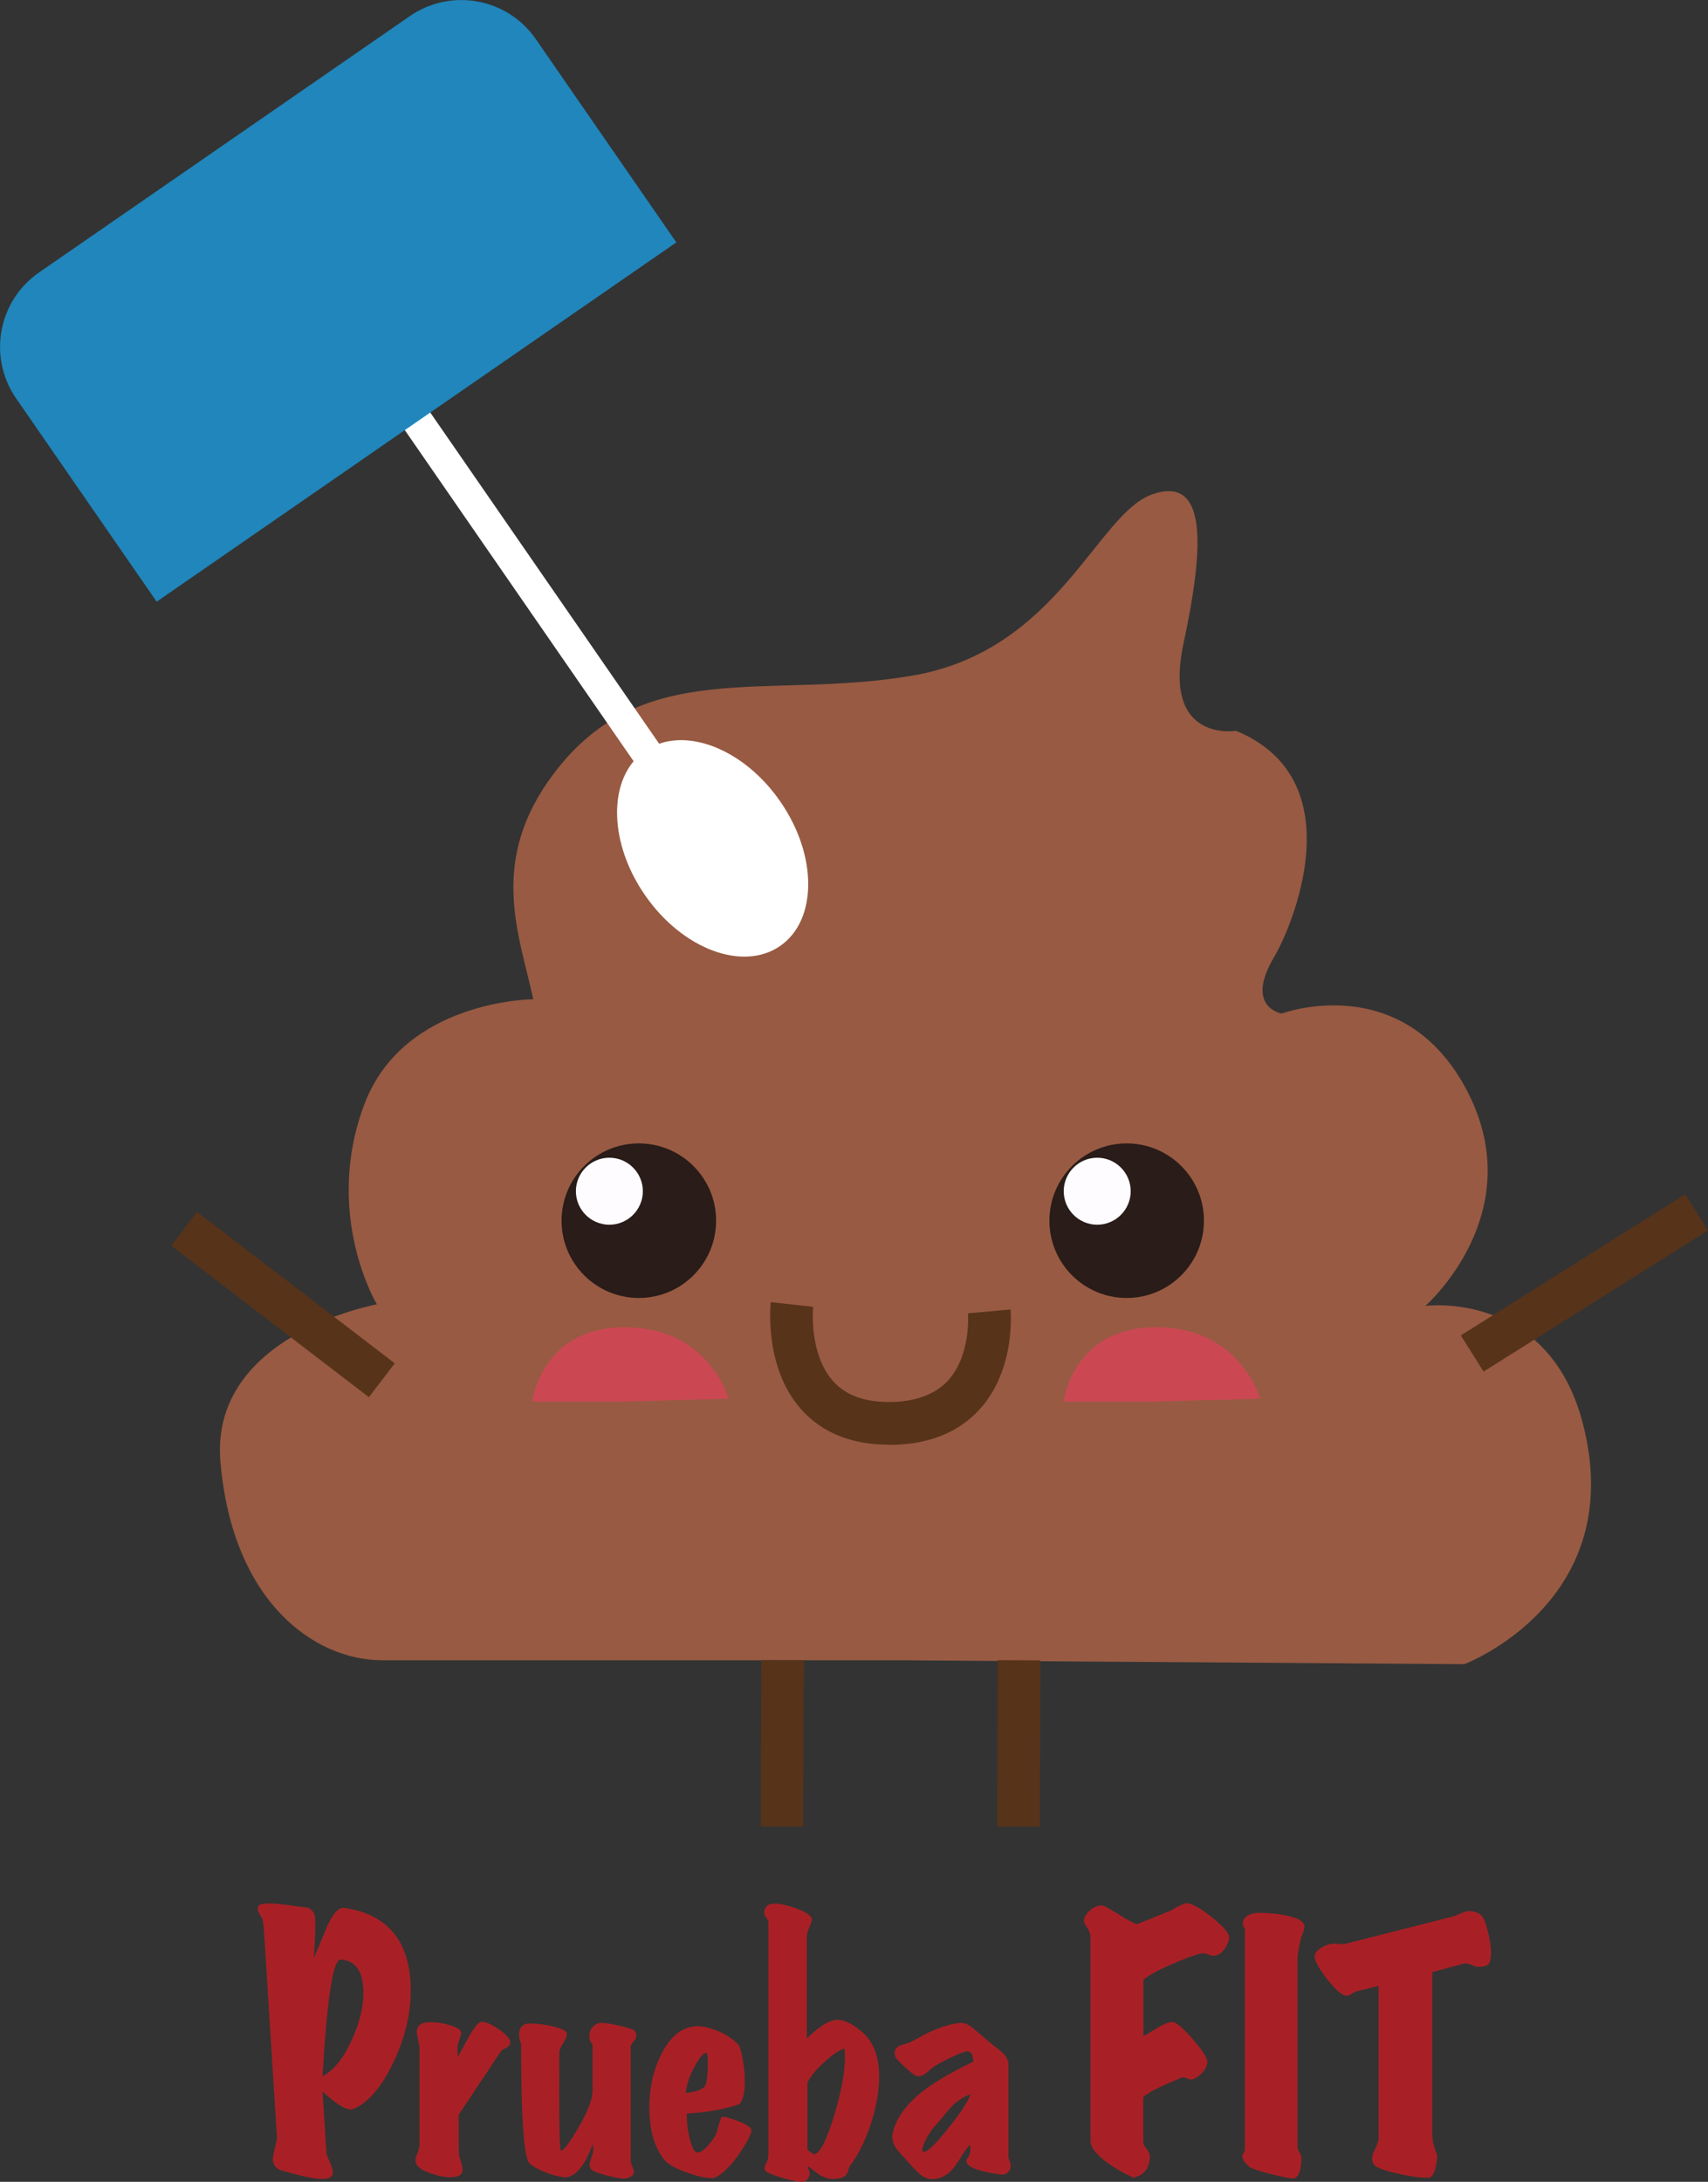 <?xml version="1.0" encoding="UTF-8"?>
<svg id="Capa_1" data-name="Capa 1" xmlns="http://www.w3.org/2000/svg" viewBox="0 0 144.35 184.35">
  <rect x="0" y="0" width="144.35" height="184.35" fill="#333333" stroke="none"/>
  <defs>
    <style>
      .cls-1 {
        fill: #fff;
      }

      .cls-2 {
        fill: #985a42;
      }

      .cls-3 {
        fill: #291c19;
      }

      .cls-4 {
        fill: #57331a;
      }

      .cls-5 {
        fill: #a82025;
      }

      .cls-6 {
        fill: #fefcfe;
      }

      .cls-7 {
        fill: #cb4853;
      }

      .cls-8 {
        fill: #2086bb;
      }
    </style>
  </defs>
  <g>
    <path class="cls-2" d="M77.07,140.29l46.69,.32s13.93-5.26,10.01-20.35c-2.94-11.3-13.31-9.92-13.31-9.92,0,0,8.94-7.8,3.53-18.17-5.41-10.36-15.67-6.53-15.67-6.53,0,0-3.18-.53-.62-4.81,1.36-2.28,6.91-14.87-3.23-19.08,0,0-6.25,1.05-4.45-7.36,1.76-8.22,2.06-14.27-2.64-12.62-4.7,1.65-7.95,13.22-20.29,15.32-12.34,2.1-22.74-1.73-30.28,8.26-5.57,7.38-2.95,13.52-1.74,19.08,0,0-10.93,.04-14.27,8.86-3.52,9.3,1.05,16.92,1.05,16.92,0,0-14.14,2.54-13.22,13.31,1.01,11.83,7.95,16.76,13.66,16.76h44.8Z"/>
    <rect class="cls-4" x="22.11" y="99.7" width="3.6" height="21.05" transform="translate(-78.13 62.18) rotate(-52.55)"/>
    <rect class="cls-4" x="59.09" y="145.52" width="14.05" height="3.6" transform="translate(-81.47 212.83) rotate(-89.77)"/>
    <rect class="cls-4" x="79.09" y="145.52" width="14.05" height="3.6" transform="translate(-61.56 232.83) rotate(-89.77)"/>
    <rect class="cls-4" x="122.7" y="106.59" width="22.41" height="3.61" transform="translate(-37.15 87.91) rotate(-32.16)"/>
    <path class="cls-4" d="M75.16,122.07c-3.17,0-5.67-1-7.44-2.98-3.16-3.53-2.6-8.84-2.58-9.07l3.58,.4s-.39,3.96,1.69,6.28c1.07,1.19,2.62,1.76,4.74,1.76s3.86-.61,4.96-1.8c1.98-2.16,1.7-5.66,1.7-5.69l3.59-.33c.02,.21,.45,5.08-2.61,8.44-1.81,1.99-4.38,3-7.64,3Z"/>
    <path class="cls-3" d="M101.75,103.14c0,3.61-2.93,6.53-6.53,6.53s-6.53-2.92-6.53-6.53,2.93-6.53,6.53-6.53,6.53,2.92,6.53,6.53"/>
    <path class="cls-6" d="M95.56,100.65c0,1.56-1.27,2.83-2.83,2.83s-2.83-1.27-2.83-2.83,1.27-2.83,2.83-2.83,2.83,1.27,2.83,2.83"/>
    <path class="cls-3" d="M60.52,103.14c0,3.61-2.93,6.53-6.53,6.53s-6.53-2.92-6.53-6.53,2.93-6.53,6.53-6.53,6.53,2.92,6.53,6.53"/>
    <path class="cls-6" d="M54.33,100.65c0,1.56-1.27,2.83-2.83,2.83s-2.83-1.27-2.83-2.83,1.27-2.83,2.83-2.83,2.83,1.27,2.83,2.83"/>
    <path class="cls-7" d="M97.29,118.43l9.21-.25s-1.68-6.04-8.78-6.04-7.82,6.29-7.82,6.29h7.39Z"/>
    <path class="cls-7" d="M52.38,118.43l9.21-.25s-1.68-6.04-8.78-6.04-7.82,6.29-7.82,6.29h7.39Z"/>
    <path class="cls-1" d="M55.7,62.83l-19.54-28.27-2.15,1.49,19.54,28.27c-2.14,2.55-1.83,7.29,.96,11.31,3.15,4.56,8.26,6.48,11.42,4.3,3.16-2.18,3.17-7.65,.02-12.2-2.78-4.03-7.1-5.99-10.24-4.89"/>
    <path class="cls-8" d="M57.16,20.48L45.28,3.3c-2.4-3.47-7.16-4.34-10.64-1.94L3.3,23.02c-3.47,2.4-4.34,7.16-1.94,10.64l11.88,17.18L57.16,20.48Z"/>
  </g>
  <g>
    <path class="cls-5" d="M103.88,163.77c-.04,.28-.16,.57-.37,.88-.26,.37-.56,.57-.89,.6-.12,.02-.28-.01-.47-.09-.19-.08-.34-.12-.45-.12-.32,0-1.07,.25-2.26,.75-1.3,.54-2.23,1.03-2.81,1.48v4.77c.09-.03,.5-.28,1.24-.73,.49-.29,.88-.45,1.18-.47,.32-.02,.9,.47,1.76,1.46,.86,.99,1.27,1.65,1.23,1.98-.04,.31-.21,.63-.52,.94-.25,.24-.49,.4-.74,.47-.11,.03-.25,.01-.42-.06-.18-.08-.3-.12-.37-.12-.05,0-.11,.02-.16,.05-.51,.21-.96,.4-1.34,.57-.96,.43-1.59,.79-1.87,1.07v3.8c0,.16,.09,.34,.28,.56,.18,.22,.28,.45,.28,.69-.04,.97-.5,1.55-1.39,1.75-.98-.45-1.81-.95-2.5-1.49-.75-.61-1.13-1.14-1.13-1.59v-17.22c0-.28-.1-.56-.3-.85-.2-.29-.28-.5-.25-.64,.05-.28,.22-.54,.5-.79,.28-.25,.6-.4,.95-.43,.16-.02,.64,.23,1.45,.74,.8,.51,1.34,.79,1.6,.85l2.89-1.17c.23-.17,.62-.37,1.18-.6,.44-.05,1.17,.34,2.21,1.16,1.03,.82,1.53,1.42,1.5,1.78"/>
    <path class="cls-5" d="M110.24,162.82c0,.12-.04,.29-.12,.49-.08,.21-.13,.34-.15,.39-.1,.35-.21,.88-.31,1.61v15.99c0,.21,.05,.4,.16,.56,.1,.16,.16,.3,.16,.4,0,1.11-.21,1.71-.63,1.8-.16,.03-.77-.08-1.84-.34-1.12-.28-1.77-.5-1.94-.65-.39-.33-.58-.63-.58-.91,0-.07,.03-.15,.11-.23,.07-.09,.11-.23,.11-.44v-18.36c0-.1-.03-.21-.09-.33-.06-.11-.09-.22-.09-.32,.04-.42,.36-.69,.97-.83,.19-.03,.6-.03,1.21,0,.75,.05,1.38,.15,1.89,.29,.77,.21,1.16,.5,1.16,.89"/>
    <path class="cls-5" d="M124.94,166.19c-.14,0-.33-.06-.58-.17-.25-.11-.45-.15-.6-.12l-2.71,.73v13.7c0,.5,.12,1.05,.37,1.64,.07,.17,.05,.5-.05,.99-.11,.54-.27,.88-.5,1.02-.03,.02-.12,.03-.26,.03-.58,0-1.38-.11-2.42-.34-1.16-.26-1.84-.51-2.05-.75-.25-.31-.24-.73,.03-1.25,.23-.45,.34-.78,.34-.99v-12.89l-1.87,.47c-.09,.02-.23,.09-.43,.22-.2,.13-.37,.18-.51,.14-.4-.1-.95-.62-1.66-1.55-.7-.93-1.01-1.56-.92-1.89,.14-.4,.55-.7,1.23-.91,.18-.05,.4-.06,.68-.03,.28,.03,.5,.03,.66,0l9.15-2.32c.09-.02,.34-.12,.76-.31,.28-.12,.53-.16,.76-.13,.49,.07,.82,.26,1,.57,.12,.21,.26,.6,.39,1.17,.18,.68,.26,1.27,.26,1.77,0,.38-.05,.67-.14,.87-.1,.2-.41,.31-.93,.33"/>
    <path class="cls-5" d="M30.15,178.06c-.17,.1-.34,.16-.49,.17-.46,.03-1.26-.47-2.4-1.5l.33,5.2c.03,.14,.12,.4,.28,.75,.16,.36,.25,.63,.26,.81,.02,.37-.21,.58-.71,.61-.44,.03-1.09-.06-1.95-.26-.52-.13-1.04-.27-1.57-.42-.45-.1-.72-.36-.82-.79-.05-.18,0-.53,.13-1.06,.13-.53,.2-.83,.2-.9l-1.1-17.53c-.04-.59-.1-.97-.2-1.12-.29-.43-.39-.74-.3-.93,.06-.15,.29-.23,.67-.26,.41-.02,1.02,.02,1.84,.13,.95,.14,1.45,.21,1.53,.2,.3,.02,.55,.22,.73,.6,.02,.05,.04,.18,.05,.38,.05,.74,0,1.84-.11,3.31,.37-.89,.74-1.77,1.11-2.64,.5-1.13,.98-1.67,1.47-1.61,3.5,.52,5.37,2.6,5.59,6.25,.13,2.07-.28,4.18-1.23,6.34-.95,2.16-2.05,3.58-3.3,4.28m-1.37-12.49c-.64-.03-1.15,3.25-1.53,9.85,.96-.51,1.79-1.55,2.5-3.13,.71-1.58,1.02-3.02,.94-4.33-.1-1.53-.73-2.32-1.9-2.4"/>
    <path class="cls-5" d="M43.1,172.44c.06,.22-.02,.4-.23,.54-.17,.08-.33,.17-.49,.27-.89,1.34-2.09,3.15-3.61,5.42,0,2.22,0,3.36,.02,3.43,.01,.07,.07,.25,.16,.53,.09,.29,.14,.51,.14,.68,0,.27-.12,.45-.36,.54-.16,.07-.37,.11-.63,.11-.54,0-1.13-.12-1.77-.35-.82-.28-1.22-.64-1.22-1.07,0-.12,.06-.33,.17-.61,.11-.28,.17-.51,.17-.69v-8.29c-.15-.78-.23-1.18-.23-1.21,0-.43,.2-.71,.59-.82,.17-.04,.37-.06,.61-.06,.49,0,1.01,.08,1.55,.24,.54,.16,.86,.33,.96,.51,.03,.06,.04,.13,.04,.21,0,.07-.1,.41-.3,1v1.01c.34-.6,.67-1.2,.99-1.8,.44-.75,.76-1.15,.97-1.19,.31-.05,.78,.13,1.41,.54,.63,.42,.98,.77,1.06,1.05"/>
    <path class="cls-5" d="M53.63,171.58c.1,.14,.15,.28,.15,.42s-.08,.31-.24,.5c-.16,.19-.24,.32-.24,.38v9.73c0,.08,.05,.23,.14,.44,.09,.21,.14,.36,.14,.46,0,.25-.22,.43-.65,.55-.23,.06-.75-.02-1.58-.23-.9-.22-1.39-.44-1.48-.67-.07-.18-.05-.43,.06-.73,.14-.36,.21-.61,.21-.75s-.02-.32-.06-.54c-.21,.7-.51,1.32-.89,1.86-.46,.64-.93,.96-1.39,.96s-1.1-.16-1.86-.48c-.76-.32-1.2-.61-1.31-.88-.39-.89-.59-4.19-.59-9.9-.11-.27-.17-.53-.17-.79,0-.43,.16-.73,.49-.88,.1-.04,.27-.06,.53-.06,.48,0,1.05,.07,1.71,.22,.66,.15,1.06,.29,1.2,.45,.07,.08,.11,.17,.11,.27,0,.15-.11,.4-.32,.74-.21,.34-.32,.59-.32,.74-.03,5.5,.01,8.27,.13,8.31,.2,.07,.69-.58,1.49-1.94,.79-1.36,1.19-2.4,1.19-3.11v-3.91c-.18-.18-.27-.4-.27-.67,0-.54,.24-.91,.72-1.11,.06-.03,.14-.04,.25-.04,.38,0,.94,.09,1.67,.26,.73,.17,1.13,.31,1.2,.41"/>
    <path class="cls-5" d="M63.47,179.87c.13,.21-.15,.83-.82,1.86-.73,1.1-1.45,1.85-2.15,2.24-.08,.04-.21,.06-.38,.06-.55,0-1.27-.17-2.16-.5-.94-.33-1.56-.7-1.86-1.09-.81-1.05-1.22-2.5-1.22-4.35,0-1.76,.36-3.3,1.08-4.65,.77-1.47,1.76-2.21,2.96-2.24,.44-.01,.96,.1,1.58,.34,.76,.29,1.39,.69,1.88,1.19,.13,.13,.25,.5,.36,1.13,.14,.67,.21,1.33,.21,1.97,0,.95-.15,1.61-.47,1.97-1.45,.46-2.93,.72-4.43,.77-.03,.68,.06,1.4,.25,2.16,.2,.75,.4,1.13,.61,1.15,.28,.01,.62-.22,1.01-.69,.35-.41,.57-.75,.66-1.03,.1-.42,.23-.85,.4-1.3,.22-.03,.67,.08,1.33,.33,.66,.25,1.05,.48,1.16,.67m-3.76-6.4c-.24-.03-.57,.35-1,1.13-.43,.78-.68,1.53-.75,2.24,.63-.03,1.14-.18,1.52-.46,.23-.17,.34-.86,.34-2.09,0-.51-.04-.79-.11-.82"/>
    <path class="cls-5" d="M73.82,172.96c.32,.67,.48,1.5,.48,2.49,0,1.31-.26,2.73-.78,4.25-.51,1.42-1.08,2.54-1.73,3.35-.07,.24-.11,.38-.13,.44-.06,.15-.14,.28-.25,.37-.2,.15-.53,.24-.99,.25-.41,0-.81-.13-1.2-.38-.04-.03-.37-.27-.97-.73,.01,.1,.06,.25,.15,.46,.04,.14,.04,.27,0,.38-.11,.31-.29,.47-.55,.5-.32,.03-.91-.08-1.75-.33-.84-.24-1.33-.46-1.46-.66-.08-.12-.02-.37,.19-.73,.07-.13,.11-.42,.11-.88v-19.35c0-.07-.07-.2-.2-.39-.13-.19-.19-.35-.16-.49,.08-.45,.37-.67,.86-.67,.46,0,1.07,.13,1.83,.4,.75,.27,1.19,.54,1.32,.82,.06,.13,.01,.35-.14,.67-.15,.32-.23,.59-.26,.79v8.72c1.14-1.13,2.05-1.65,2.74-1.57,.48,.06,.99,.29,1.54,.71,.61,.43,1.06,.96,1.35,1.57m-2.47,.13c-.54,.21-1.14,.63-1.82,1.28-.68,.64-1.1,1.18-1.29,1.61v5.65c.1,.11,.27,.24,.51,.38,.46,.09,1.03-.94,1.69-3.07,.65-2.08,.97-3.8,.97-5.15,0-.28-.02-.51-.06-.69"/>
    <path class="cls-5" d="M85.41,183.07c-.01,.2-.1,.36-.25,.5-.16,.14-.33,.19-.53,.17-1.75-.24-2.72-.56-2.91-.98-.03-.06-.04-.11-.04-.17,0-.07,.03-.15,.09-.23,.06-.08,.1-.16,.12-.22,.01-.06,.04-.12,.08-.18,.03-.11,.04-.36,.02-.73-.17,.12-.42,.46-.76,1-.35,.6-.66,1.02-.93,1.26-.45,.42-.96,.63-1.54,.63-.34,0-.67-.13-.99-.4-.16-.12-.43-.4-.82-.82-.68-.75-1.04-1.16-1.1-1.23-.3-.39-.44-.76-.44-1.11,0-.11,.01-.22,.04-.33,.27-1.23,1.1-2.39,2.49-3.5,1.01-.79,2.45-1.64,4.31-2.53,0-.45-.11-.73-.34-.86-.14-.08-.63,.07-1.48,.47-.84,.4-1.43,.73-1.77,1.01-.11,.11-.29,.27-.55,.46-.24,.14-.46,.18-.65,.12-.16-.04-.49-.29-.99-.75-.51-.46-.78-.77-.82-.92-.11-.38,0-.67,.36-.88,.01-.01,.3-.1,.84-.25,.52-.28,1.04-.56,1.56-.84,1.1-.51,2.03-.79,2.79-.84,.32-.01,.69,.15,1.1,.5,.37,.32,.74,.64,1.11,.95,.37,.32,.76,.62,1.15,.91,.45,.39,.67,.77,.67,1.13v7.91c.14,.36,.2,.61,.19,.73m-3.38-6.11c-.69,.26-1.28,.67-1.77,1.21-.36,.45-.73,.89-1.1,1.32-.3,.3-.57,.67-.83,1.14-.26,.47-.39,.81-.39,1.04,0,.11,.04,.17,.13,.17,.3,0,.96-.63,1.98-1.9,1.03-1.26,1.69-2.25,1.98-2.98"/>
  </g>
</svg>